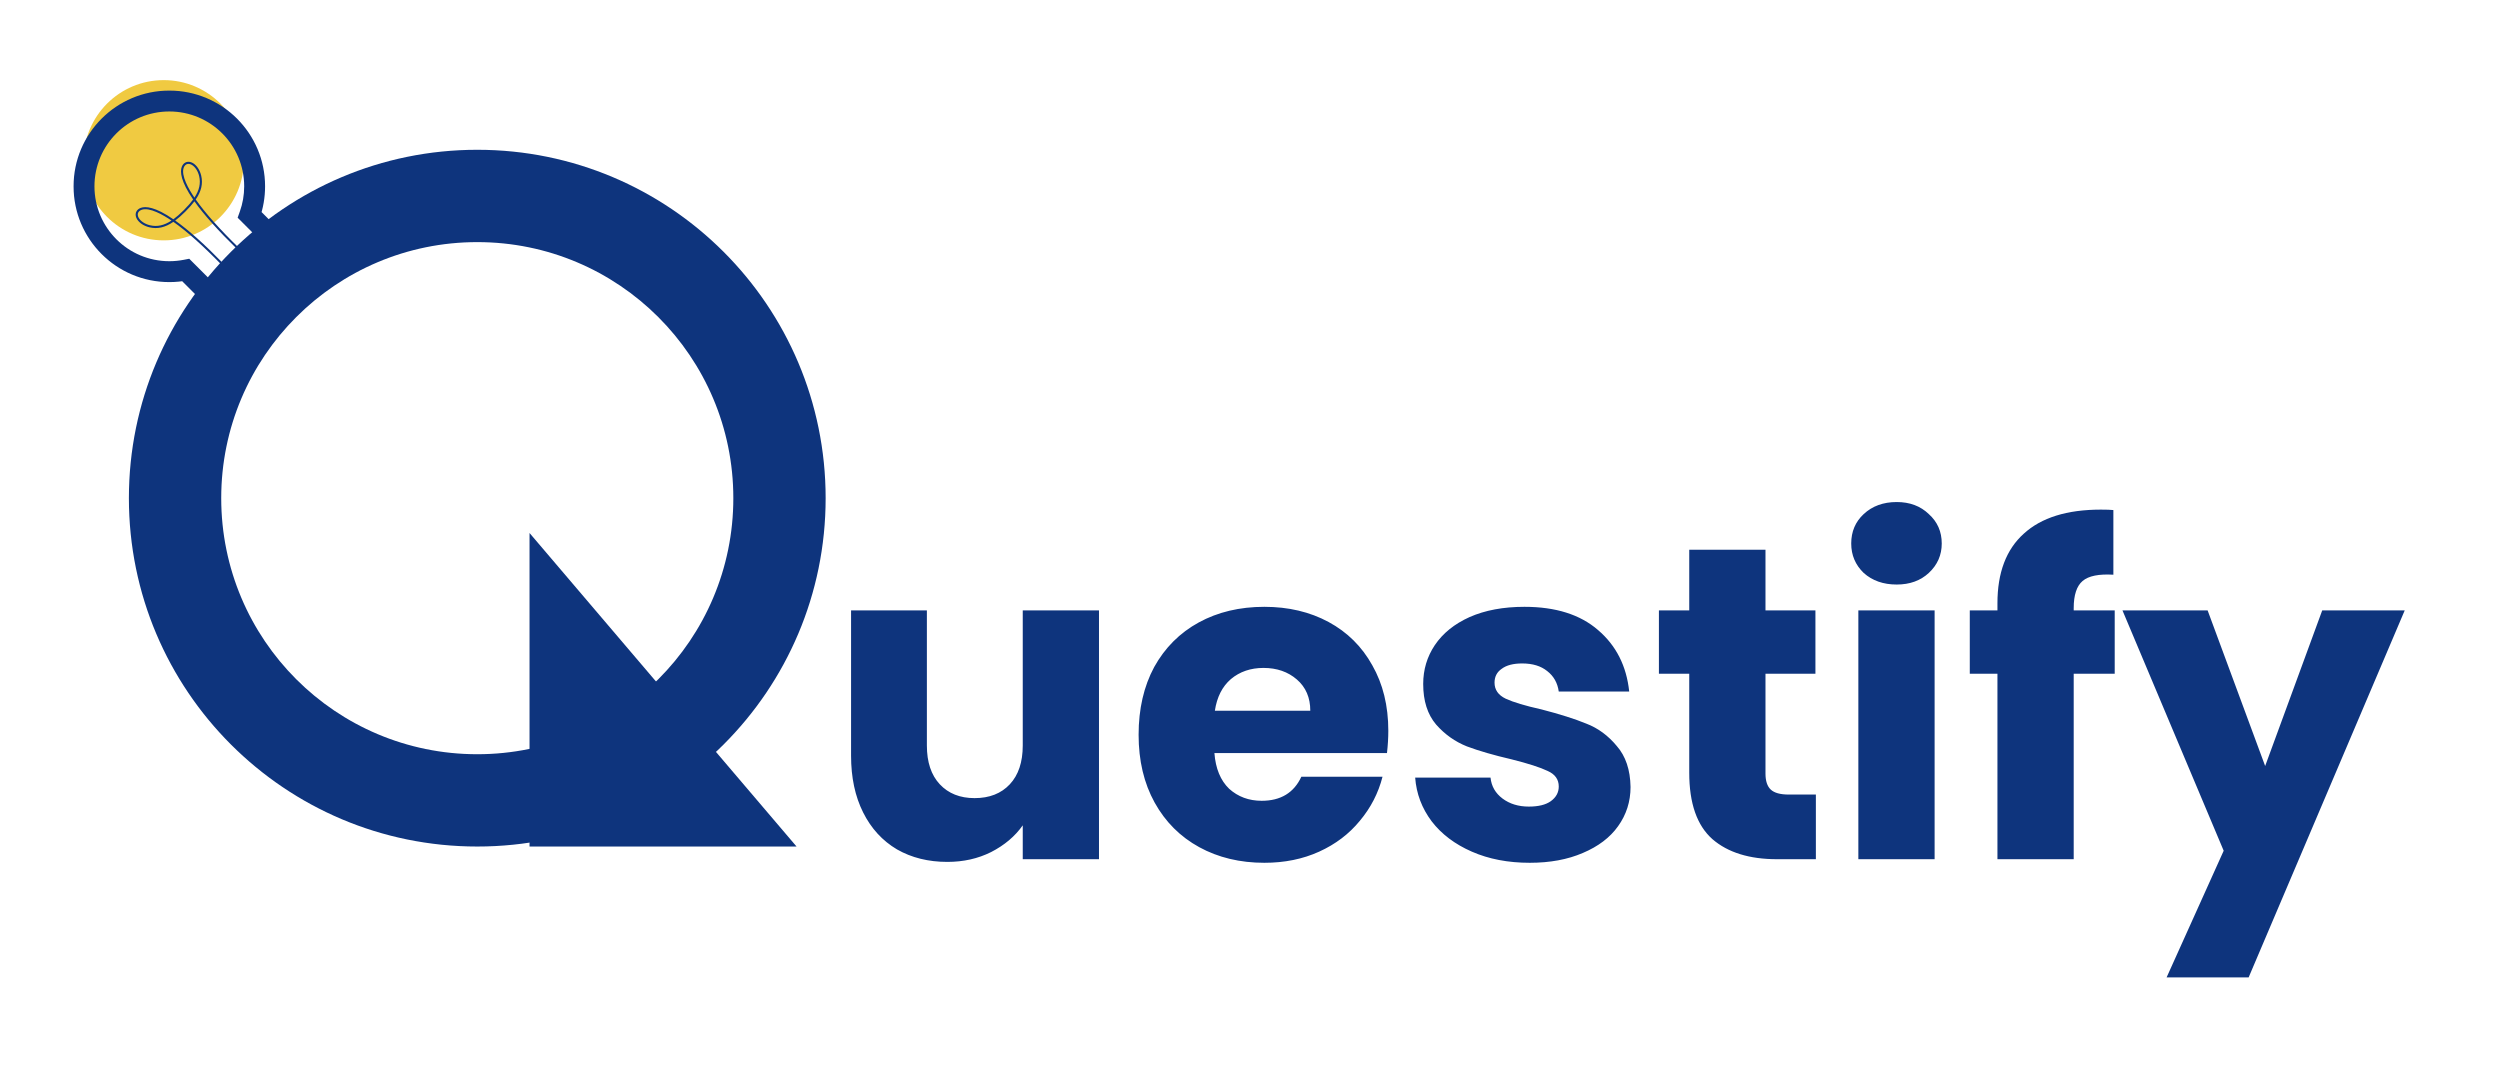 <svg width="129" height="56" viewBox="0 0 129 56" fill="none" xmlns="http://www.w3.org/2000/svg">
<path d="M12.583 8.269C12.583 10.552 10.732 12.403 8.449 12.403C6.166 12.403 4.314 10.552 4.314 8.269C4.314 5.985 6.166 4.134 8.449 4.134C10.732 4.134 12.583 5.985 12.583 8.269Z" fill="#F0CA41"/>
<mask id="path-2-outside-1_82_894" maskUnits="userSpaceOnUse" x="3.335" y="4.213" width="12" height="13" fill="black">
<rect fill="white" x="3.335" y="4.213" width="12" height="13"/>
<path fill-rule="evenodd" clip-rule="evenodd" d="M12.885 11.093C13.05 10.631 13.139 10.134 13.139 9.615C13.139 7.184 11.168 5.213 8.737 5.213C6.306 5.213 4.335 7.184 4.335 9.615C4.335 12.046 6.306 14.017 8.737 14.017C9.028 14.017 9.312 13.989 9.587 13.935L11.476 15.825L14.546 12.755L12.885 11.093Z"/>
</mask>
<path d="M12.885 11.093L12.377 10.912L12.262 11.233L12.504 11.475L12.885 11.093ZM9.587 13.935L9.968 13.554L9.765 13.351L9.484 13.406L9.587 13.935ZM11.476 15.825L11.095 16.206L11.476 16.587L11.858 16.206L11.476 15.825ZM14.546 12.755L14.928 13.136L15.309 12.755L14.928 12.373L14.546 12.755ZM12.6 9.615C12.6 10.071 12.521 10.508 12.377 10.912L13.393 11.274C13.578 10.755 13.678 10.196 13.678 9.615H12.6ZM8.737 5.752C10.87 5.752 12.6 7.482 12.6 9.615H13.678C13.678 6.886 11.466 4.674 8.737 4.674V5.752ZM4.874 9.615C4.874 7.482 6.604 5.752 8.737 5.752V4.674C6.008 4.674 3.796 6.886 3.796 9.615H4.874ZM8.737 13.478C6.604 13.478 4.874 11.748 4.874 9.615H3.796C3.796 12.344 6.008 14.556 8.737 14.556V13.478ZM9.484 13.406C9.242 13.453 8.993 13.478 8.737 13.478V14.556C9.063 14.556 9.382 14.525 9.691 14.464L9.484 13.406ZM11.858 15.443L9.968 13.554L9.206 14.316L11.095 16.206L11.858 15.443ZM14.165 12.373L11.095 15.443L11.858 16.206L14.928 13.136L14.165 12.373ZM12.504 11.475L14.165 13.136L14.928 12.373L13.266 10.712L12.504 11.475Z" fill="#0E347D" mask="url(#path-2-outside-1_82_894)"/>
<path fill-rule="evenodd" clip-rule="evenodd" d="M24.627 43.681C34.555 43.681 42.603 35.633 42.603 25.706C42.603 15.778 34.555 7.729 24.627 7.729C14.7 7.729 6.651 15.778 6.651 25.706C6.651 35.633 14.7 43.681 24.627 43.681ZM24.627 38.918C31.924 38.918 37.84 33.002 37.84 25.706C37.84 18.409 31.924 12.493 24.627 12.493C17.33 12.493 11.415 18.409 11.415 25.706C11.415 33.002 17.33 38.918 24.627 38.918Z" fill="#0E347D"/>
<path d="M27.324 27.503L41.102 43.681H27.324L27.324 27.503Z" fill="#0E347D"/>
<path d="M7.739 11.624C7.485 11.564 7.265 11.421 7.164 11.252C7.113 11.167 7.097 11.082 7.117 11.006C7.125 10.975 7.145 10.939 7.179 10.905C7.209 10.875 7.25 10.847 7.303 10.828C7.71 10.679 8.421 11.09 8.85 11.381C8.465 11.634 8.11 11.712 7.739 11.624ZM11.512 13.59C10.561 12.612 9.73 11.869 9.04 11.38C9.201 11.261 9.37 11.112 9.567 10.915C9.763 10.718 9.913 10.549 10.032 10.389C10.521 11.078 11.264 11.909 12.242 12.86L12.357 12.82C11.349 11.843 10.59 10.994 10.099 10.294C10.39 9.869 10.48 9.476 10.382 9.062L10.382 9.062C10.314 8.776 10.157 8.536 9.96 8.418C9.849 8.352 9.735 8.332 9.63 8.36C9.588 8.371 9.448 8.422 9.377 8.614C9.287 8.86 9.318 9.351 9.966 10.294C9.847 10.459 9.695 10.632 9.49 10.838C9.284 11.043 9.111 11.195 8.946 11.315C8.002 10.666 7.512 10.635 7.266 10.725C7.074 10.796 7.023 10.937 7.012 10.978C6.984 11.083 7.004 11.197 7.07 11.308C7.188 11.505 7.428 11.662 7.714 11.73C8.128 11.828 8.521 11.738 8.946 11.447C9.646 11.938 10.495 12.697 11.472 13.706L11.512 13.59ZM10.276 9.087C10.364 9.458 10.286 9.813 10.033 10.198C9.742 9.769 9.331 9.058 9.479 8.652C9.499 8.598 9.527 8.557 9.557 8.527C9.591 8.493 9.627 8.473 9.658 8.465C9.734 8.445 9.819 8.461 9.904 8.512C10.073 8.613 10.216 8.833 10.276 9.087L10.276 9.087Z" fill="#0E347D"/>
<path d="M56.708 31.496V44.335H52.774V42.587C52.375 43.154 51.83 43.614 51.14 43.967C50.465 44.305 49.713 44.474 48.885 44.474C47.903 44.474 47.037 44.259 46.285 43.829C45.533 43.384 44.95 42.748 44.536 41.919C44.122 41.091 43.915 40.117 43.915 38.997V31.496H47.827V38.468C47.827 39.327 48.049 39.994 48.494 40.47C48.939 40.945 49.537 41.183 50.289 41.183C51.056 41.183 51.661 40.945 52.106 40.47C52.551 39.994 52.774 39.327 52.774 38.468V31.496H56.708ZM71.637 37.709C71.637 38.077 71.614 38.46 71.568 38.859H62.664C62.725 39.657 62.978 40.27 63.423 40.7C63.883 41.114 64.443 41.321 65.103 41.321C66.084 41.321 66.767 40.907 67.15 40.079H71.338C71.123 40.922 70.732 41.682 70.165 42.357C69.612 43.032 68.915 43.561 68.071 43.944C67.227 44.328 66.284 44.52 65.241 44.52C63.983 44.52 62.863 44.251 61.881 43.714C60.9 43.177 60.133 42.41 59.58 41.413C59.028 40.416 58.752 39.25 58.752 37.916C58.752 36.581 59.02 35.416 59.557 34.418C60.11 33.421 60.877 32.654 61.858 32.117C62.84 31.581 63.968 31.312 65.241 31.312C66.483 31.312 67.588 31.573 68.554 32.094C69.52 32.616 70.272 33.36 70.809 34.326C71.361 35.293 71.637 36.42 71.637 37.709ZM67.611 36.673C67.611 35.998 67.381 35.462 66.92 35.063C66.46 34.664 65.885 34.465 65.195 34.465C64.535 34.465 63.975 34.656 63.515 35.04C63.07 35.423 62.794 35.968 62.687 36.673H67.611ZM78.936 44.52C77.816 44.52 76.819 44.328 75.945 43.944C75.07 43.561 74.38 43.039 73.874 42.38C73.368 41.705 73.084 40.953 73.023 40.125H76.911C76.957 40.57 77.164 40.93 77.532 41.206C77.901 41.482 78.353 41.62 78.89 41.62C79.381 41.62 79.757 41.528 80.017 41.344C80.294 41.145 80.432 40.892 80.432 40.585C80.432 40.217 80.24 39.948 79.856 39.78C79.473 39.596 78.852 39.396 77.993 39.181C77.072 38.967 76.305 38.744 75.692 38.514C75.078 38.269 74.549 37.893 74.104 37.387C73.659 36.865 73.437 36.167 73.437 35.293C73.437 34.556 73.636 33.889 74.035 33.291C74.449 32.677 75.047 32.194 75.83 31.841C76.627 31.489 77.571 31.312 78.66 31.312C80.271 31.312 81.536 31.711 82.457 32.509C83.392 33.306 83.929 34.365 84.067 35.684H80.432C80.37 35.239 80.171 34.886 79.834 34.626C79.511 34.365 79.082 34.234 78.545 34.234C78.085 34.234 77.732 34.326 77.487 34.511C77.241 34.679 77.118 34.917 77.118 35.224C77.118 35.592 77.31 35.868 77.694 36.052C78.092 36.236 78.706 36.42 79.534 36.604C80.485 36.85 81.26 37.095 81.858 37.341C82.457 37.571 82.978 37.954 83.423 38.491C83.883 39.013 84.121 39.718 84.136 40.608C84.136 41.36 83.921 42.035 83.492 42.633C83.078 43.216 82.472 43.676 81.674 44.013C80.892 44.351 79.979 44.52 78.936 44.52ZM93.699 40.999V44.335H91.697C90.271 44.335 89.159 43.99 88.361 43.3C87.563 42.594 87.165 41.452 87.165 39.872V34.764H85.6V31.496H87.165V28.367H91.099V31.496H93.676V34.764H91.099V39.918C91.099 40.301 91.191 40.577 91.375 40.746C91.559 40.915 91.866 40.999 92.296 40.999H93.699ZM97.87 30.162C97.179 30.162 96.612 29.962 96.167 29.564C95.737 29.149 95.523 28.643 95.523 28.045C95.523 27.431 95.737 26.925 96.167 26.526C96.612 26.112 97.179 25.905 97.87 25.905C98.545 25.905 99.097 26.112 99.526 26.526C99.971 26.925 100.194 27.431 100.194 28.045C100.194 28.643 99.971 29.149 99.526 29.564C99.097 29.962 98.545 30.162 97.87 30.162ZM99.826 31.496V44.335H95.891V31.496H99.826ZM109.119 34.764H107.003V44.335H103.068V34.764H101.641V31.496H103.068V31.128C103.068 29.548 103.521 28.352 104.426 27.539C105.331 26.71 106.657 26.296 108.406 26.296C108.698 26.296 108.912 26.304 109.05 26.319V29.655C108.299 29.61 107.77 29.717 107.463 29.978C107.156 30.238 107.003 30.706 107.003 31.381V31.496H109.119V34.764ZM124.084 31.496L116.03 50.433H111.797L114.742 43.898L109.519 31.496H113.913L116.882 39.526L119.827 31.496H124.084Z" fill="#0E347D"/>
</svg>
